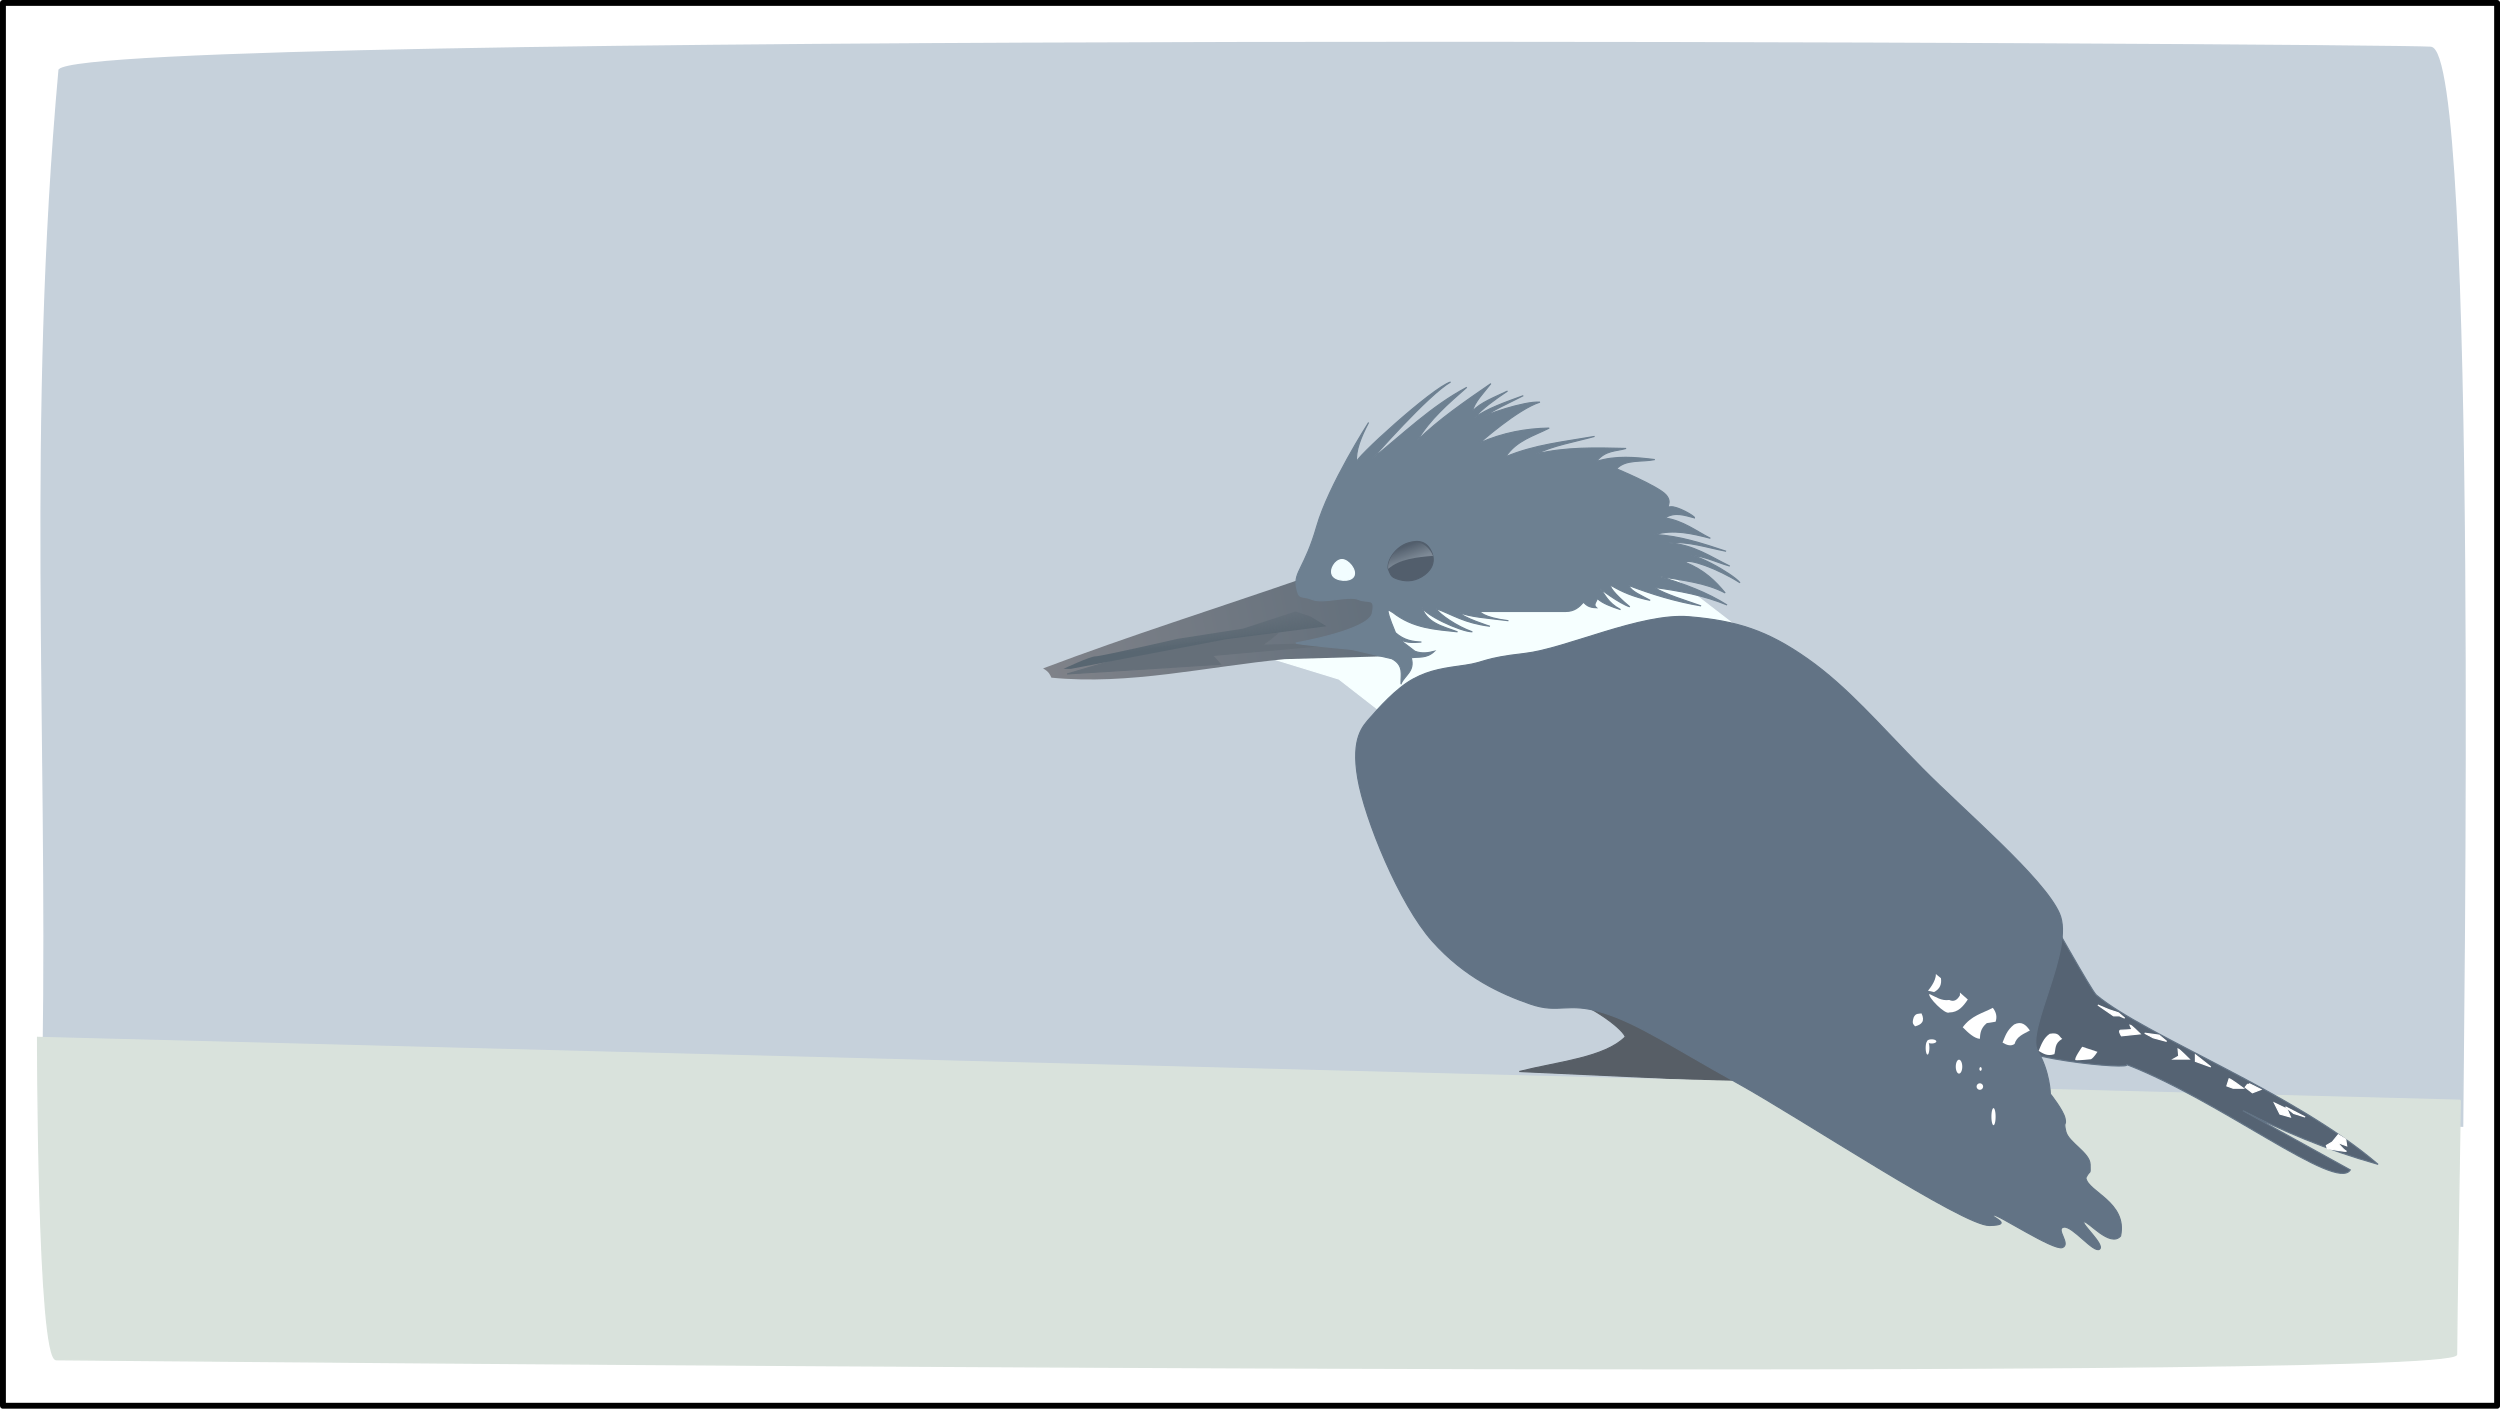 <?xml version="1.0" encoding="UTF-8"?>
<svg version="1.1" viewBox="0 0 2139.8 1205.7" xmlns="http://www.w3.org/2000/svg">
<defs>
<filter id="h" color-interpolation-filters="sRGB">
<feGaussianBlur stdDeviation="0.494"/>
</filter>
<filter id="g" color-interpolation-filters="sRGB">
<feGaussianBlur stdDeviation="0.858"/>
</filter>
<filter id="f" color-interpolation-filters="sRGB">
<feGaussianBlur stdDeviation="1.101"/>
</filter>
<filter id="e" color-interpolation-filters="sRGB">
<feGaussianBlur stdDeviation="3.804"/>
</filter>
<linearGradient id="a" x1="233.18" x2="255.6" y1="549.01" y2="708.2" gradientUnits="userSpaceOnUse">
<stop stop-color="#727d83" offset="0"/>
<stop stop-color="#727d83" stop-opacity="0" offset="1"/>
</linearGradient>
<linearGradient id="d" x1="607.6" x2="879.1" y1="216.05" y2="270.75" gradientTransform="matrix(-1,0,0,1,803.02,102.65)" gradientUnits="userSpaceOnUse">
<stop stop-color="#64707c" offset="0"/>
<stop stop-color="#7f8289" offset="1"/>
</linearGradient>
<linearGradient id="c" x1="581.46" x2="586.25" y1="121.91" y2="109.03" gradientUnits="userSpaceOnUse">
<stop stop-color="#e1eef7" offset="0"/>
<stop stop-color="#e1eef7" stop-opacity="0" offset="1"/>
</linearGradient>
<linearGradient id="b" x1="773.8" x2="776.71" y1="195.85" y2="165.73" gradientUnits="userSpaceOnUse">
<stop stop-color="#586671" offset="0"/>
<stop stop-color="#586671" stop-opacity=".029" offset="1"/>
</linearGradient>
</defs>
<g transform="translate(973.62 202.65)">
<rect transform="scale(-1,1)" x="-1163.7" y="-200.13" width="2134.8" height="1200.7" fill="#fff" stroke="#000" stroke-linecap="round" stroke-linejoin="round" stroke-width="5.043"/>
<path d="m1134.1 761.19c0-53.856 13.483-920.38-27.245-923.24-38.477-2.701-1999.9-14.455-2029.8 19.234-27.197 301.3-9.232 564.33-13.623 846.3z" fill="#c6d1db" stroke="#c6d1db" stroke-width="1.318px"/>
<path d="m369.92 653.94c10.176-0.344 43.913 21.501 47.644 30.829-17.72 17.887-58.068 21.376-90.804 29.708l219.16 10.08-142.93-92.48z" fill="#575e66" stroke="#575e66" stroke-width="1px"/>
<path d="m1132.2 739.14-2073.6-53.81s0 275.78 15.95 275.78 2054.4 20.179 2054.4-4.484 3.19-217.48 3.19-217.48z" fill="#d9e2dc" stroke="#d9e2dc" stroke-width="1.193px"/>
<path d="m524.38 342.11c-7.927-4.756-79.27-61.038-79.27-61.038l-231.47 34.879-100.67 44.391 59.452 18.232 57.074 44.391z" fill="#f6ffff" stroke="#f6ffff" stroke-width="1px"/>
<path d="m143.49 291.77c-74.778 25.895-150.47 49.734-224.33 77.684 5.289 3.006 5.903 5.428 7.134 7.927 66.586 6.597 133.17-9.526 199.76-15.854l110.98-3.171-41.22-14.269 13.476-38.842-46.769 5.549z" fill="url(#d)"/>
<path transform="matrix(-1,0,0,1,816.1,155.37)" d="m870.78 212.5c-11.494-0.396-67.776-16.25-65.794-15.061 1.982 1.189 71.343 21.403 71.343 21.403l-131.19-8.323 6.738-7.531-124.85-11.098 82.44 2.378s-15.458-11.098-13.476-11.098c1.982 0 108.2 13.872 108.2 13.872z" fill="#656f79" filter="url(#g)" stroke="#656f79" stroke-width="1px"/>
<path transform="matrix(-1,0,0,1,816.1,155.37)" d="m654.37 178.02 86.008 11.098 132.78 25.366h6.342s-22.592-10.701-27.348-10.701c-4.756 0-70.55-15.061-70.55-15.061l-55.885-8.72-44.787-14.665-13.079 4.36z" fill="url(#b)" filter="url(#f)"/>
<path d="m773.29 568.82c7.037 11.098 43.021 76.275 47.386 80.198 41.638 34.892 168.8 82.792 241.16 144.93-45.416-12.761-82.219-28.752-115.73-45.976l91.953 50.733c-12.145 19.086-109.8-58.626-191.83-90.367 9.307 5.428-106.01-4.665-117.22-25.575-10.74 0.976-86-91.275-85.707-91.744z" fill="#556373" stroke="#627385" stroke-width="1px"/>
<path transform="matrix(-1,0,0,1,825.61,0)" d="m320.62 550.14-40.36 248.87-89.68-201.79z" fill="url(#a)" filter="url(#e)"/>
<path d="m472.1 325.24c-41.173-3.493-105.6 27.486-141 31.439-35.394 3.953-33.628 7.58-50.485 9.989-16.857 2.408-29.892 3.774-44.699 11.859-14.807 8.084-30.103 25.542-36.489 32.84-6.386 7.298-16.846 17.101-10.947 51.997 5.899 34.896 35.723 108.08 63.855 139.57 28.133 31.486 59.258 45.269 83.924 53.821 24.667 8.552 31.425-2.164 62.031 7.298 30.606 9.461 59.662 29.589 114.94 60.207 55.277 30.617 193.73 122.42 215.93 122.02 22.204-0.404 0.213-7.569 3.428-8.901 3.214-1.332 51.376 30.671 59.037 27.79 7.661-2.88-6.321-16.189 1.179-17.479 7.5-1.29 25.601 22.582 30.582 18.88 4.981-3.702-16.297-22.133-13.204-23.386 3.093-1.253 22.267 22.387 31.237 12.107 6.067-28.986-28.103-37.729-29.725-49.794 3.86-7.873 3.851-1.391 3.649-11.481-0.202-10.09-18.562-18.72-20.806-28.223-2.244-9.504 0.769-4.431-0.655-11.26-1.424-6.829-12.55-20.825-12.55-20.825s-0.384-19.323-10.855-36.811 31.797-87.479 18.668-117.63c-13.13-30.18-81.18-87.57-117.74-124.66s-63.75-69.38-97.97-93.43c-34.21-24.05-60.16-32.46-101.34-35.95z" fill="#627385" stroke="#627385" stroke-width="1px"/>
<path d="m1027.8 768.56c-0.701 0.981-5.185 6.306-5.185 6.306l-5.045 2.943 0.841 2.663s18.357 3.223 15.975 2.102c-2.382-1.121-7.427-7.427-7.427-7.427l7.987 2.943-0.841-5.605z" fill="#fff" stroke="#fff" stroke-width="1px"/>
<path d="m986.77 753.43-8.968-2.522-4.764-9.529 10.93 5.325z" fill="#fff" stroke="#fff" stroke-width="1px"/>
<path d="m999.39 753.43-9.809-3.083-7.006-5.605z" fill="#fff" stroke="#fff" stroke-width="1px"/>
<path d="m951.46 724.84 10.089 5.045-7.287 2.803-6.166-4.764 2.242-2.803" fill="#fff" stroke="#fff" stroke-width="1px"/>
<path d="m934.37 720.64c1.401 0.28 12.051 8.128 12.051 8.128h-8.688l-5.325-1.962z" fill="#fff" stroke="#fff" stroke-width="1px"/>
<path d="m918.67 710.55-13.172-4.764v-5.605z" fill="#fff" stroke="#fff" stroke-width="1px"/>
<path d="m890.64 695.13c1.401 0.561 9.529 8.688 9.529 8.688h-13.453l4.484-2.522z" fill="#fff" stroke="#fff" stroke-width="1px"/>
<path d="m880.84 688.69-6.446-5.325-12.331-1.682 7.287 3.924z" fill="#fff" stroke="#fff" stroke-width="1px"/>
<path d="m849.45 674.68c1.121 0 8.688 7.567 8.688 7.567l-15.975 1.682s-3.083-4.764-0.561-4.764 9.529-0.561 9.529-0.561z" fill="#fff" stroke="#fff" stroke-width="1px"/>
<path d="m844.96 668.79-4.484-1.962h-5.045l-13.452-9.249 9.249 3.924 8.408 2.803z" fill="#fff" stroke="#fff" stroke-width="1px"/>
<path d="m816.1 703.97c2.378-1.189 5.549-6.342 5.549-6.342l-13.079-4.36s-7.927 11.098-5.549 11.494c2.378 0.396 13.079-0.793 13.079-0.793z" fill="#fff"/>
<path d="m784.78 699.61c1.332-4.474-0.061-9.289 6.738-13.079-2.861-1.895-2.454-5.832-10.701-4.36-5.176 3.385-7.231 9.11-9.512 14.665 3.845 2.22 7.467 4.884 13.476 2.774z" fill="#fff"/>
<path d="m750.7 690.89c1.74-6.451 7.777-8.605 13.079-11.494-3.308-4.972-7.204-8.33-13.476-5.152-6.48 5.152-7.683 10.305-9.909 15.458 3.758 2.334 7.292 3.323 10.305 1.189z" fill="#fff"/>
<path d="m720.97 686.53c-4.888-0.485-9.777-5.014-14.665-9.909 7.437-10.152 16.967-11.928 25.763-16.647 3.123 3.963 3.738 7.927 2.378 11.89l-7.531 1.189c-5.424 4.492-5.612 8.984-5.945 13.476z" fill="#fff"/>
<path d="m694.81 663.94c-3.514 2.314-18.851-13.685-17.043-15.854 5.39 2.445 10.261 6.188 17.043 5.152 3.828 1.835 6.782 0.177 9.116-3.963v-2.378l6.738 5.945c-3.921 5.88-8.25 11.109-15.854 11.098z" fill="#fff"/>
<path d="m683.32 631.04c0.28 6.35-6.738 14.269-6.738 14.269l5.152 1.189c5.274-2.729 6.636-6.925 5.945-11.89z" fill="#fff"/>
<path d="m671.03 664.73c-2.389 0.472-5.044-0.381-6.738 3.567-1.844 5.871 0.275 5.797 1.189 7.531 5.686-1.462 8.794-4.427 5.549-11.098z" fill="#fff"/>
<path transform="matrix(-1,0,0,1,816.1,155.37)" d="m140.31 533.34a3.963 1.784 0 1 1-7.927 0 3.963 1.784 0 1 1 7.927 0z" fill="#fff"/>
<path transform="matrix(-1,0,0,1,816.1,155.37)" d="m141.5 538.89a1.585 5.747 0 1 1-3.171 0 1.585 5.747 0 1 1 3.171 0z" fill="#fff"/>
<path transform="matrix(-1,0,0,1,816.1,155.37)" d="m115.73 554.95a2.774 5.945 0 1 1-5.549 0 2.774 5.945 0 1 1 5.549 0z" fill="#fff"/>
<path transform="matrix(-1,0,0,1,816.1,155.37)" d="m97.898 571.99a2.774 2.774 0 1 1-5.549 0 2.774 2.774 0 1 1 5.549 0z" fill="#fff"/>
<path transform="matrix(-1,0,0,1,816.1,155.37)" d="m95.52 556.93a0.991 1.585 0 1 1-1.982 0 0.991 1.585 0 1 1 1.982 0z" fill="#fff"/>
<path transform="matrix(-1,0,0,1,816.1,155.37)" d="m85.215 597.75a1.784 7.134 0 1 1-3.567 0 1.784 7.134 0 1 1 3.567 0z" fill="#fff"/>
<path d="m225.54 382.53c-0.224-7.595 2.733-15.796-7.927-21.403l-34.08-7.93s-51.525-4.756-47.562-5.549c3.963-0.793 62.04-11.242 65.001-25.366 2.961-14.125-3.198-8.29-11.89-11.89-8.692-3.6-29.773 3.951-39.635 0-9.862-3.951-11.164 1.157-13.476-11.098-2.312-12.254 7.367-16.331 17.439-51.525s44.391-88.782 44.391-88.782c-6.403 12.21-11.242 23.973-10.305 34.086-4.022-1.117 65.105-64.135 80.459-68.766-19.145 11.003-66.983 65.596-66.983 65.596 26.302-21.067 50.235-44.768 80.855-61.038-15.829 13.9-31.84 27.685-42.013 45.184 17.78-17.494 40.201-32.924 62.623-48.354-6.162 7.927-14.102 15.854-15.854 23.781 6.929-7.758 19.255-12.143 30.122-17.439-11.112 7.463-21.603 15.003-28.537 22.988 11.162-8.118 26.762-13.462 42.013-19.025-12.05 6.281-26.157 12.268-34.879 19.025-0.592-1.974 35.887-14.539 49.147-13.476-18.882 5.853-51.525 34.879-51.525 34.879 19.817-8.791 39.635-12.336 59.452-12.683-13.177 6.769-27.991 10.471-37.257 24.574 24.592-10.457 50.519-12.906 76.099-17.439-17.042 4.738-36.216 7.953-49.94 15.061 24.608-6.016 50.733-5.459 76.892-4.756-8.611 2.536-17.72 1.333-25.366 11.098 16.647-5.26 33.293-3.576 49.94-1.585-11.042 2.378-24.946-0.56-32.699 7.927 0 0 35.706 14.881 42.211 22.196 6.505 7.314-1.412 11.176 3.963 10.305 5.375-0.871 21.065 8.034 20.61 9.512-8.455-2.161-16.911-5.45-25.366 0 15.824 2.526 26.363 11.091 38.842 17.439-15.854-4.131-31.708-7.847-47.562-3.171 21.037 0.955 41.031 7.646 61.038 14.269-16.382-3.101-32.765-8.832-49.147-7.134 21.763 1.496 35.941 11.956 52.318 19.817-13.419-3.706-24.963-10.536-41.22-9.512 7.095-4.73 43.902 16.14 49.94 23.781-19.353-12.349-44.738-21.162-46.769-17.439 16.124 6.497 25.811 15.999 34.086 26.159-16.785-8.863-37.277-10.928-57.074-14.269 21.89 6.322 42.04 14.035 58.66 24.574-19.619-8.158-40.908-12.143-62.623-15.061 11.114 6.466 26.379 10.856 40.428 15.854-22.084-3.749-42.38-10.002-61.83-17.439 1.742 5.016 11.113 8.645 18.232 12.683-13.76-2.749-24.274-7.301-33.293-12.683-1.995 0.354 1.807 6.481 15.854 18.232-8.659-2.682-27.261-16.489-26.159-16.647 5.433 6.342 6.665 12.683 18.232 19.025-7.937-2.6-15.522-5.351-19.817-9.512-0.686 2.642-3.889 5.285-0.793 7.927-6.897-0.164-8.801-2.547-11.098-4.756-3.654 4.203-7.758 7.894-15.061 7.927h-73.72s2.514 5.172 24.574 7.927c-17.774-2.199-34.289-3.332-42.013-7.134 2.774 4.558 26.159 11.89 26.159 11.89-22.479-2.916-31.529-9.783-45.976-15.061 2.292 4.585 17.898 15.333 30.915 19.817-9.915-0.011-42.973-15.321-43.598-22.196 4.012 14.802 18.338 17.471 30.915 22.196-18.953-2.048-38.066-2.867-55.489-16.647-2.381-0.652-8.684-9.293 2.378 17.439 7.399 6.541 14.797 7.646 22.195 7.927-7.399 0.603-14.797 1.334-22.195-4.756l16.647 12.683c6.216 2.335 11.469 1.299 16.647 0-6.606 6.313-13.212 4.527-19.817 5.549 3.409 11.459-5.543 14.97-8.72 22.196z" fill="#6d8091" stroke="#6d8091" stroke-width="1px"/>
<path d="m231.41 262.14c9.895-3.133 16.564-0.925 20.365 8.011 3.801 8.937-0.981 16.441-8.696 20.96-7.716 4.519-14.808 3.756-20.569 1.852-5.762-1.904-5.632-3.399-7.89-8.739-1.266-7.718 6.895-18.951 16.79-22.084z" fill="#525e6c" stroke="#525e6c" stroke-width="1px"/>
<path transform="matrix(-1,0,0,1,816.1,155.37)" d="m584.69 106.77c-9.895-3.133-17.753 2.047-21.554 10.984 13.775 1.11 28.746 2.69 38.344 11.1 1.266-7.718-6.895-18.951-16.79-22.084z" fill="url(#c)" filter="url(#h)" opacity=".551"/>
<path d="m174.8 276.31c-5.533 0.26-10.624 8.514-7.927 13.476 2.697 4.962 15.397 6.052 18.232 0.793 2.835-5.26-4.772-14.528-10.305-14.269z" fill="#f2fdff" stroke="#f2fdff" stroke-width="1px"/>
</g>
</svg>
